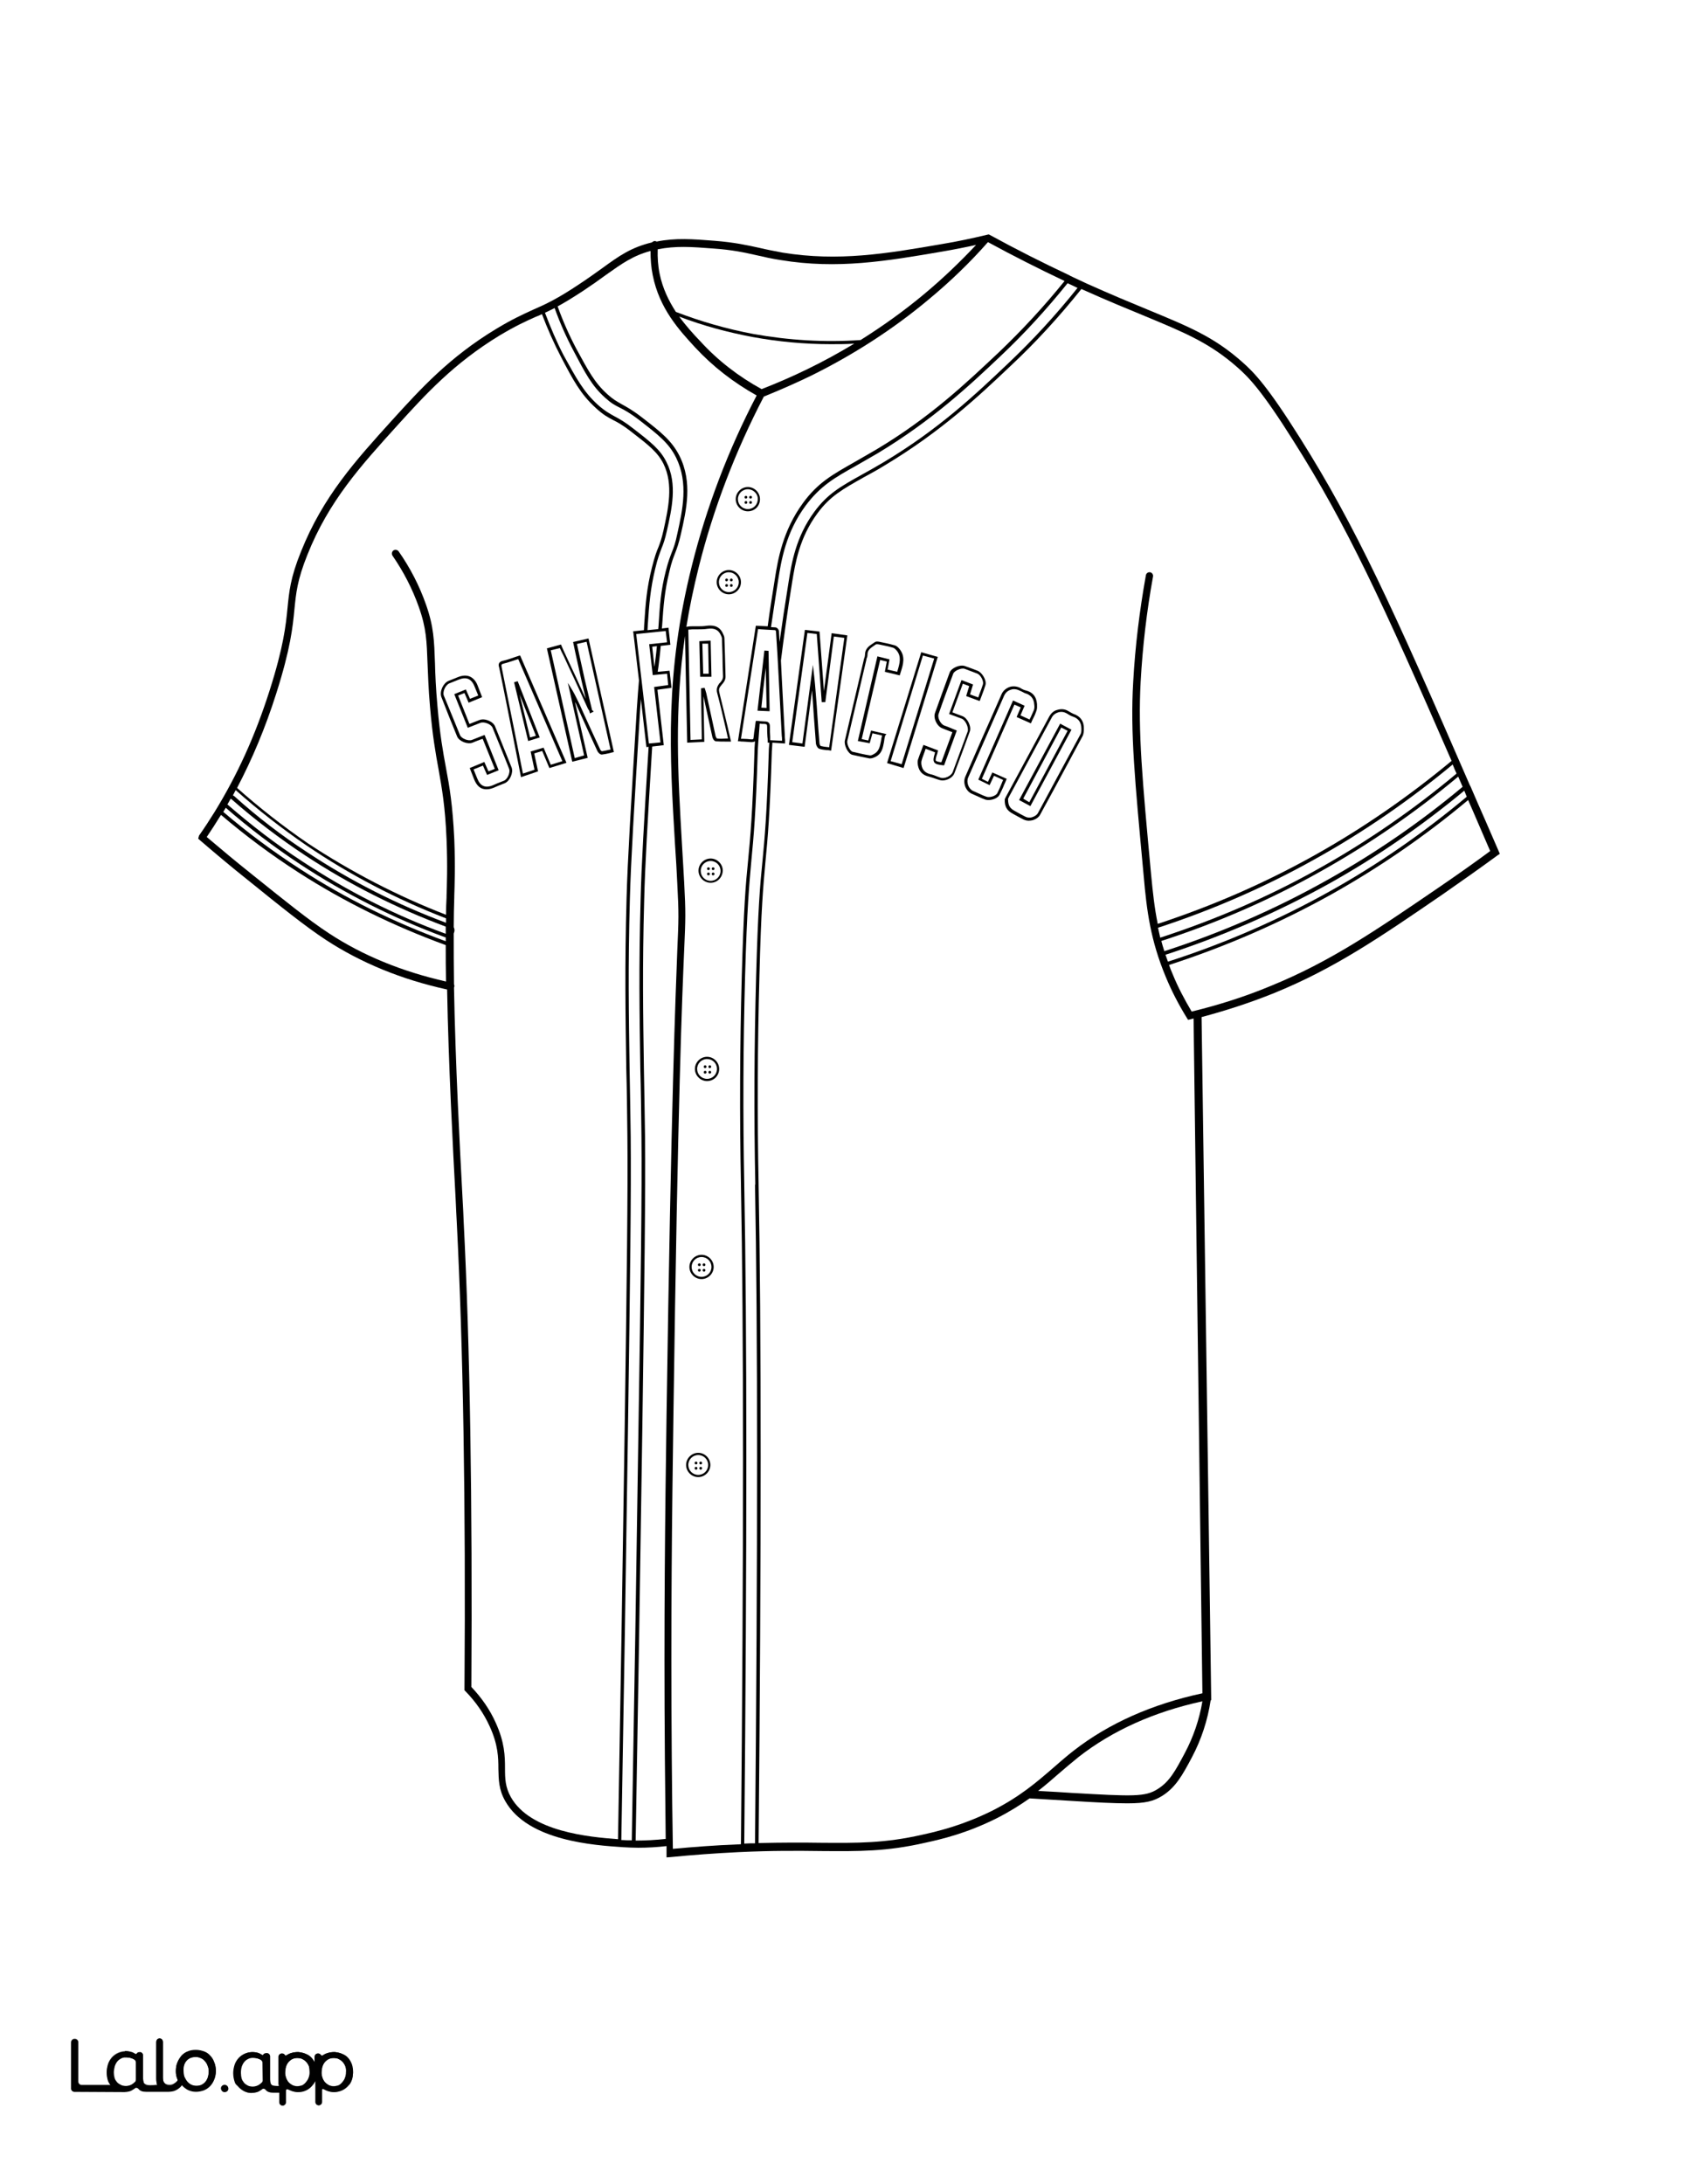 <?xml version="1.0" encoding="utf-8"?>
<!-- Generator: Adobe Illustrator 26.1.0, SVG Export Plug-In . SVG Version: 6.00 Build 0)  -->
<svg version="1.1"  id="Layer_1" data-name="Layer 1" xmlns="http://www.w3.org/2000/svg" xmlns:xlink="http://www.w3.org/1999/xlink" x="0px" y="0px"
	 viewBox="0 0 612 792" style="enable-background:new 0 0 612 792;" xml:space="preserve">
<rect x="0" y="0" width="612" height="792" fill="#808080" stroke="none"/>
<style type="text/css">
	.st0{fill:#FFFFFF;}
	.st1{fill:#010101;}
	.st2{fill:none;}
</style>
<g id="Black">
	<rect x="45.3" y="44.7" width="541.6" height="711.2"/>
</g>
<g id="Color">
	<path class="st0" d="M111.7,309.2c15.6,10.3,32.4,18.8,50.1,25.4c0-0.5,0-1,0-1.6c-17.9-6.9-35-15.8-50.7-26.5
		c-8.9-6.1-17.5-12.8-25.6-20c-0.3,0.6-0.7,1.3-1,1.9c0.2,0.1,0.3,0.2,0.5,0.3C93.3,296.2,102.3,303.1,111.7,309.2z"/>
	<path class="st0" d="M257.8,312.2c-2,0-3.6,1.6-3.6,3.6s1.6,3.6,3.6,3.6s3.6-1.6,3.6-3.6C261.4,313.8,259.8,312.2,257.8,312.2z
		 M257,317.4c-0.3,0-0.5-0.2-0.5-0.5s0.2-0.5,0.5-0.5s0.5,0.2,0.5,0.5S257.3,317.4,257,317.4z M257,315.5c-0.3,0-0.5-0.2-0.5-0.5
		s0.2-0.5,0.5-0.5s0.5,0.2,0.5,0.5S257.3,315.5,257,315.5z M258.7,317.4c-0.3,0-0.5-0.2-0.5-0.5s0.2-0.5,0.5-0.5s0.5,0.2,0.5,0.5
		S259,317.4,258.7,317.4z M258.7,315.5c-0.3,0-0.5-0.2-0.5-0.5s0.2-0.5,0.5-0.5s0.5,0.2,0.5,0.5S259,315.5,258.7,315.5z"/>
	<path class="st0" d="M67.8,754.8c0.4,0.5,0.9,0.9,1.5,1.2s1.2,0.4,1.9,0.4c0.7,0,1.3-0.1,1.9-0.4c0.6-0.2,1-0.6,1.4-1.1
		s0.7-1.1,0.9-1.7c0.2-0.7,0.3-1.4,0.3-2.1c0-0.7-0.1-1.4-0.4-2c-0.2-0.6-0.5-1.2-1-1.7c-0.4-0.5-0.9-0.9-1.5-1.1
		c-0.6-0.3-1.2-0.4-1.8-0.4c-1.5,0-2.6,0.5-3.4,1.4s-1.2,2.2-1.2,3.8c0,0.7,0.1,1.4,0.3,2.1C67,753.7,67.4,754.3,67.8,754.8z"/>
	<path class="st0" d="M274,429.4c-0.5-24.7-0.4-50,0.3-75.4c0.7-24.5,1.4-32.8,2.3-41.7c0.8-8.3,1.6-16.9,2.3-39.9
		c0,0,0-1.1,0.2-3.1h-0.6v-0.5c0-0.6,0-1.1-0.1-1.7c-0.1-1.3-0.1-2.4-0.1-3.6c0-0.4-0.1-0.7-0.2-0.8c-0.1-0.1-0.4-0.2-0.8-0.2
		c-0.6,0-1.1,0-1.7-0.1c-0.5,6.3-0.7,9.5-0.7,9.8c-0.7,22.8-1.5,31.3-2.3,39.6c-0.8,8.9-1.6,17.3-2.3,42
		c-0.7,25.4-0.8,50.8-0.3,75.5v0.4c1,51.9,1,132.2,0,238.8c1.3-0.1,2.6-0.1,3.9-0.1c1-106.5,1-186.8,0-238.7L274,429.4z"/>
	<path class="st0" d="M111.3,747.9c-0.4-0.5-0.8-0.9-1.4-1.2c-0.2-0.1-0.4-0.2-0.6-0.3c-0.4-0.1-0.7-0.2-1.1-0.2
		c-0.8,0-1.5,0.1-2.1,0.3c-0.5,0.2-0.9,0.5-1.3,0.9c-0.8,0.9-1.3,2.1-1.4,3.6c0,0.7,0,1.4,0.2,2s0.5,1.2,0.8,1.7
		c0.4,0.5,0.8,0.9,1.4,1.2c0.5,0.3,1.2,0.5,1.8,0.5c0.6,0.1,1.3-0.1,1.9-0.3s1-0.5,1.4-1s0.8-1,1-1.6c0.3-0.7,0.4-1.4,0.4-2.1
		c0-0.7-0.1-1.3-0.2-2C112,749,111.7,748.4,111.3,747.9z"/>
	<path class="st0" d="M237.5,241.3c0.2-1.8,0.5-3.7,0.8-7l-1.7,0.2l0.8,7.2C237.5,241.5,237.5,241.4,237.5,241.3z"/>
	<path class="st0" d="M42.5,755c0.4,0.5,0.9,0.7,1.4,1c0.6,0.3,1.3,0.4,1.9,0.4c0.7,0,1.3-0.2,2-0.5c0.5-0.3,0.9-0.6,1.3-1
		c0.2-0.2,0.3-0.5,0.3-0.8l0,0v-6.3c0-0.4-0.2-0.8-0.6-1c-0.4-0.2-0.7-0.4-1.1-0.5c-0.6-0.2-1.3-0.3-1.9-0.3c-0.6,0-1.3,0.1-1.8,0.4
		c-0.6,0.3-1,0.6-1.4,1.1s-0.7,1.1-0.9,1.7c-0.2,0.7-0.3,1.4-0.3,2.2c0,0.7,0.1,1.5,0.3,2.2C41.8,754.1,42.1,754.5,42.5,755z"/>
	<path class="st0" d="M94.8,747c-0.4-0.2-0.7-0.4-1.1-0.5c-0.6-0.2-1.3-0.3-1.9-0.3s-1.3,0.1-1.8,0.4c-0.6,0.3-1,0.6-1.4,1.1
		s-0.7,1.1-0.9,1.7c-0.2,0.7-0.3,1.4-0.3,2.2c0,0.7,0.1,1.5,0.3,2.2c0.2,0.6,0.5,1,0.9,1.5s0.9,0.7,1.4,1c0.6,0.3,1.3,0.4,1.9,0.4
		c0.7,0,1.3-0.2,2-0.5c0.5-0.3,0.9-0.6,1.3-1c0.2-0.2,0.3-0.5,0.3-0.8v-6.3C95.4,747.6,95.2,747.2,94.8,747z"/>
	<path class="st0" d="M276.2,256.6l1.9,0.1l-0.3-14.5C277.1,247.8,276.6,252.6,276.2,256.6z"/>
	<path class="st0" d="M422.8,346.2c0.3,0.8,0.6,1.7,0.9,2.5c20.3-6.5,40.1-15.1,58.7-25.5c17.6-9.8,34.3-21.4,49.7-34.3
		c-0.3-0.7-0.6-1.5-0.9-2.2c-15.3,12.7-31.8,24.1-49.2,33.8C463.2,330.9,443.2,339.6,422.8,346.2z"/>
	<polygon class="st0" points="385,263.8 371.2,289.6 373.4,290.9 387.3,265 	"/>
	<polygon class="st0" points="194.4,266.8 188.5,251.8 192.3,267.4 	"/>
	<path class="st0" d="M421.3,341.2c0.3,1.2,0.7,2.5,1.1,3.7c20.4-6.6,40.2-15.2,58.9-25.7c17.4-9.7,34-21.1,49.3-33.9
		c-0.5-1.2-1.1-2.5-1.6-3.7c-15.4,12.9-32.1,24.4-49.6,34.2C461,326.2,441.4,334.7,421.3,341.2z"/>
	<path class="st0" d="M253.3,527.6c-2,0-3.6,1.6-3.6,3.6s1.6,3.6,3.6,3.6s3.6-1.6,3.6-3.6C256.9,529.2,255.3,527.6,253.3,527.6z
		 M252.5,532.9c-0.3,0-0.5-0.2-0.5-0.5s0.2-0.5,0.5-0.5s0.5,0.2,0.5,0.5S252.8,532.9,252.5,532.9z M252.5,531
		c-0.3,0-0.5-0.2-0.5-0.5s0.2-0.5,0.5-0.5s0.5,0.2,0.5,0.5S252.8,531,252.5,531z M254.2,532.9c-0.3,0-0.5-0.2-0.5-0.5
		s0.2-0.5,0.5-0.5s0.5,0.2,0.5,0.5S254.5,532.9,254.2,532.9z M254.2,531c-0.3,0-0.5-0.2-0.5-0.5s0.2-0.5,0.5-0.5s0.5,0.2,0.5,0.5
		S254.5,531,254.2,531z"/>
	<path class="st0" d="M363.1,129c-11.6,11-24.9,23.4-44.6,35.3c-2.9,1.7-5.5,3.2-7.8,4.5c-7.9,4.4-13.1,7.4-18.4,14.5
		c-7.3,9.8-8.9,20.2-10,27c-1,6.2-1.8,11.9-2.6,17.1c0.6,0,1.2,0.1,1.7,0.1c0.6,0.1,1.2,0.9,1.2,1.4c0.1,1.3,0.1,2.6,0.2,3.9
		c0.9-6.5,2-13.8,3.3-21.9c1.1-6.8,2.6-16.2,9.3-25.3c4.8-6.5,9.4-9.1,17.1-13.4c2.4-1.3,5-2.8,7.9-4.5c20.1-12,33.4-24.6,45.2-35.8
		c8.9-8.4,17.4-17.6,25.3-27.5c-1.2-0.6-2.4-1.1-3.6-1.7C379.8,112,371.7,120.9,363.1,129z"/>
	<path class="st0" d="M161.7,338.6L161.7,338.6c0-0.9,0-1.8,0-2.6c-17.9-6.7-35-15.3-50.8-25.7c-9.4-6.2-18.5-13.1-26.9-20.5
		c-0.1-0.1-0.2-0.1-0.3-0.2c-0.4,0.7-0.8,1.4-1.2,2.1c8.5,7.4,17.6,14.4,27.1,20.6C125.8,323,143.3,331.9,161.7,338.6z"/>
	<path class="st0" d="M161.7,341.3c0-0.5,0-0.9,0-1.4c-0.2,0-0.3-0.1-0.4-0.1c-18.5-6.8-36.1-15.7-52.4-26.4
		c-9.4-6.2-18.5-13.1-27-20.5c-0.3,0.5-0.6,1-0.9,1.5c8.8,7.5,18.2,14.5,28,20.8C125.3,325.8,143.1,334.5,161.7,341.3z"/>
	<path class="st0" d="M119.3,338.4c12.3,8.1,26.6,13.9,42.5,17.5c-0.1-4.5-0.1-8.9-0.1-13.2c-18.9-6.9-36.9-15.7-53.5-26.4
		c-9.8-6.3-19.2-13.3-28-20.8c-0.1,0.1-0.2,0.3-0.3,0.4c-1.6,2.6-3.2,5.1-4.9,7.6c5.3,4.5,10.7,9,16.1,13.3
		C103.2,326.5,111.8,333.5,119.3,338.4z"/>
	<path class="st0" d="M264.4,207.5c-2,0-3.6,1.6-3.6,3.6s1.6,3.6,3.6,3.6s3.6-1.6,3.6-3.6S266.3,207.5,264.4,207.5z M263.6,212.8
		c-0.3,0-0.5-0.2-0.5-0.5s0.2-0.5,0.5-0.5s0.5,0.2,0.5,0.5S263.8,212.8,263.6,212.8z M263.6,210.8c-0.3,0-0.5-0.2-0.5-0.5
		s0.2-0.5,0.5-0.5s0.5,0.2,0.5,0.5C264,210.6,263.8,210.8,263.6,210.8z M265.3,212.8c-0.3,0-0.5-0.2-0.5-0.5s0.2-0.5,0.5-0.5
		s0.5,0.2,0.5,0.5S265.6,212.8,265.3,212.8z M265.3,210.8c-0.3,0-0.5-0.2-0.5-0.5s0.2-0.5,0.5-0.5s0.5,0.2,0.5,0.5
		S265.6,210.8,265.3,210.8z"/>
	<path class="st0" d="M161.8,331.7c0-2.2,0.1-4.3,0.2-6.3v-0.5c0.1-3.5,0.4-10.7,0-20.5c-0.5-12.1-1.7-18.6-2.9-25.4
		c-1.1-6-2.2-12.2-3.1-22.7c-0.6-6.6-0.7-11.7-0.9-15.7c-0.3-8-0.4-12.8-3.2-20.6c-2.3-6.5-5.5-12.7-9.5-18.5
		c-0.4-0.6-0.3-1.4,0.3-1.9c0.6-0.4,1.4-0.3,1.9,0.3c4.2,6,7.5,12.4,9.9,19.2c2.9,8.2,3,13.2,3.3,21.4c0.1,4,0.3,9,0.9,15.6
		c0.9,10.4,2,16.5,3.1,22.4c1.3,6.9,2.4,13.4,3,25.7c0.4,9.9,0.1,17.5,0,20.7v0.4c-0.1,3.4-0.2,7.1-0.2,10.9c0.3,0.6,0.4,1.3,0.1,2
		c0,0.1-0.1,0.2-0.1,0.3c0,5.8,0,12,0.1,18.4c0.1,0.3,0.2,0.6,0.1,0.9c0,0.1-0.1,0.2-0.1,0.3c0.5,27.4,2.1,57.6,3.1,76.5
		c0.2,3.1,0.3,5.8,0.4,8.2c2.3,45,3.2,101.8,2.8,168.9c3.7,3.9,6.7,8.2,8.8,12.9c3.3,7.2,3.4,12.2,3.4,16.6c0,3.8,0.1,6.8,2.1,10.4
		c7.1,12.6,28.3,14.5,38.9,15.3c0.9-50.1,1.7-99.9,2.4-147.9c0.8-55.9,1.2-86.7,1-107.2c-0.1-9.2-0.2-17.4-0.4-24
		c-0.3-20.6-0.6-36.8,0.1-62.1c0.4-14.2,1.5-32.3,3.7-68.3c0.3-4.9,0.6-8.2,0.8-10.7l-2.1-17.8l3.9-0.4l0.1-2.1
		c0.5-7.6,0.9-13.1,2.8-20.6c1-4,1.7-5.9,2.4-7.5c0.6-1.6,1.1-2.9,1.8-6c1.7-7.8,3.7-16.6,0-24.1c-2.1-4.2-5.4-6.8-11.5-11.5
		c-3.3-2.6-5.2-3.6-6.8-4.4c-1.9-1-3.6-1.9-6.3-4.4c-5.5-5-8.2-10.1-12.6-18.5c-2.6-5-4.9-10.2-6.9-15.5c-0.8,0.4-1.5,0.7-2.3,1
		c-3.6,1.6-7.3,3.3-13,6.7c-16.8,10.2-27.1,21.6-37.1,32.6c-13.3,14.7-24.9,27.4-32.7,47c-3.7,9.2-4.1,13.9-4.7,19.8
		c-0.6,6.3-1.4,14.2-6.6,30.5c-4,12.6-8.7,23.7-14.2,34.2c8.1,7.2,16.8,14,25.7,20.1C127.3,316.1,144.2,324.9,161.8,331.7z
		 M203.5,233.7l1,2.3c0.6,1.4,1.3,2.7,1.9,4.1l2.8,6c1.1,2.4,2.2,4.9,3.3,7.3c-0.5-2.1-1-4.3-1.5-6.4c-0.7-3.1-1.4-6.3-2.1-9.5
		l-1-4.7l5.6-1.3l9.2,41.2l-0.5,0.1c-0.4,0.1-0.7,0.2-1.1,0.3c-0.9,0.2-1.8,0.4-2.7,0.5c-0.7,0.1-1.5-0.8-1.7-1.3
		c-1.9-4.1-3.8-8.3-5.7-12.5l-1.7-3.8c-0.2-0.5-0.4-1-0.7-1.4l4.6,20.2l-5.6,1.4l-9.2-41.1L203.5,233.7z M182.5,239.6
		c1.3-0.3,2.5-0.7,3.9-1.2c0.6-0.2,1.2-0.4,1.8-0.6l0.5-0.1l16.8,38.9l-6.2,1.9l-2.6-6.2l-2.9,0.9l1.4,6.5l-6.2,2.1l-3.3-16.8
		c-1.5-7.5-3-15.3-4.6-22.9C180.6,240.7,181.1,239.9,182.5,239.6z M162.7,246.9l1.5-0.6c0.7-0.3,1.3-0.5,2-0.8
		c1.5-0.6,3-0.7,4.2-0.2s2.2,1.6,2.8,3.1l1.7,4.4l-4.9,2l-1.5-3.5l-2.3,0.9l4.1,10.3l3.6-1.4c1.9-0.8,5,0.5,5.7,2.3
		c1.9,4.6,3.8,9.5,6,14.9c0.7,1.8-0.6,4.9-2.5,5.7c-0.8,0.3-1.5,0.6-2.3,0.9l-1.6,0.7c-1,0.4-1.8,0.6-2.7,0.6
		c-0.6,0-1.2-0.1-1.7-0.3c-1.2-0.5-2.1-1.6-2.8-3.3l-1.6-4.1l5.3-2.2l1.5,3.4l2.3-0.9l-4.4-10.9l-0.9,0.3c-1,0.4-1.9,0.7-2.8,1.1
		c-1.8,0.7-4.9-0.5-5.6-2.3c-1.9-4.6-3.8-9.4-5.7-14.3C159.4,250.7,160.8,247.7,162.7,246.9z"/>
	<path class="st0" d="M124.5,747.9c-0.4-0.5-0.8-0.9-1.4-1.2c-0.2-0.1-0.4-0.2-0.6-0.3c-0.4-0.1-0.7-0.2-1.1-0.2
		c-0.8,0-1.5,0.1-2.1,0.3c-0.5,0.2-0.9,0.5-1.3,0.9c-0.8,0.9-1.3,2.1-1.4,3.6c0,0.7,0,1.4,0.2,2s0.5,1.2,0.8,1.7
		c0.4,0.5,0.8,0.9,1.4,1.2c0.5,0.3,1.2,0.5,1.8,0.5c0.6,0.1,1.3-0.1,1.9-0.3s1-0.5,1.4-1s0.8-1,1-1.6c0.3-0.7,0.4-1.4,0.4-2.1
		c0.1-0.7,0-1.3-0.2-2C125.2,749,124.9,748.4,124.5,747.9z"/>
	<path class="st0" d="M366.6,132.7c-11.8,11.2-25.3,23.8-45.4,35.9c-2.9,1.8-5.5,3.2-7.9,4.5c-7.6,4.3-12.2,6.8-16.8,13.1
		c-6.5,8.8-8,18-9.1,24.7c-1.8,11.1-3.1,20.6-4.1,28.6c0.1,2.1,0.2,4.1,0.3,6.2l0.2,3.8c0.3,5.7,0.6,11.4,0.9,17.1
		c0,0.5,0,1.1,0.1,1.7v1.3l-4.6-0.3c-0.1,2-0.2,3-0.2,3.1c-0.7,23-1.5,31.6-2.3,39.9c-0.8,8.8-1.6,17.1-2.2,41.6
		c-0.7,25.3-0.8,50.6-0.3,75.3v0.4c1,51.9,1,132.3,0,238.7c8.8-0.2,16-0.2,22.4-0.1c13.5,0.1,23.2,0.2,36.9-2.9
		c5.9-1.3,14.7-3.4,25.4-8.7c10.1-5.1,16.2-10.4,22.1-15.5c2.4-2.1,4.8-4.2,7.5-6.3c12.7-9.9,28.5-16.9,46.7-20.8L433,369.3
		c-0.4,0.1-0.7,0.2-1.1,0.3l-0.9,0.2l-0.5-0.8c-2.9-4.7-5.5-9.7-7.6-14.8c-5.5-13.2-6.9-23.9-8-36.6c-3.2-34.6-4.9-51.9-3.8-70.4
		c0.7-12.8,2.3-25.8,4.6-38.6c0.1-0.7,0.8-1.2,1.5-1.1c0.7,0.1,1.2,0.8,1.1,1.5c-2.3,12.6-3.8,25.5-4.5,38.2
		c-1,18.3,0.6,35.5,3.8,70c0.6,6.2,1.2,12,2.4,17.8c19.8-6.5,38.9-14.8,57.1-25c17.5-9.8,34.1-21.3,49.5-34.1
		c-25.1-57.6-38.1-85.6-57.3-115.9c-11.5-18.3-16.2-23.1-20.4-26.8c-10-8.8-18.9-12.5-33.6-18.6c-6.3-2.6-13.4-5.5-22.1-9.4
		c-0.3-0.1-0.6-0.3-0.9-0.4C384.3,114.8,375.7,124.2,366.6,132.7z M287,247.2L287,247.2L287,247.2L287,247.2z M301.5,272.2l-0.5-0.1
		c-0.4-0.1-0.7-0.1-1.1-0.1c-0.9-0.1-1.8-0.2-2.7-0.5c-0.6-0.2-1.1-1.2-1.2-1.8c-0.3-3.5-0.5-7.1-0.8-10.6l-0.2-3
		c-0.1-1.9-0.3-3.9-0.4-5.8l-2.7,20.5l-5.7-0.7l5.8-41.7l5.3,0.6l1.6,21.6l2.8-21l5.7,0.8L301.5,272.2z M321.2,266.6
		c-0.3,0.7-0.4,1.6-0.5,2.4c-0.4,2.1-0.7,4.3-3.2,5.5c-0.5,0.2-1.1,0.5-1.8,0.5c-0.1,0-0.2,0-0.3,0c-2-0.4-4-0.8-6.2-1.3
		c-1.6-0.4-3.1-3.6-2.7-5.2c1.8-7.5,3.5-15.1,5.3-22.6l1.6-6.8c0-0.2,0.1-0.4,0.2-0.6c0.1-0.4,0.2-0.7,0.2-1.1
		c0-2.2,1.5-3.2,2.9-4.1c0.2-0.1,0.4-0.3,0.6-0.4c0.5-0.4,1.3-0.3,2.1-0.1c1.6,0.3,3.4,0.7,5.2,1.2c0.7,0.2,1.3,0.8,1.7,1.3
		c2.2,2.7,1.4,5.5,0.5,8.3l-0.4,1.3l-5.4-1.3l0.7-3.7l-2.4-0.6l-6.7,28.7l2.4,0.5l1-3.6l5.6,1.3L321.2,266.6z M321.8,276.7
		l12.4-40.2l6,1.7l-12.4,40.3L321.8,276.7z M341.9,283c-0.4,0-0.8-0.1-1.2-0.2c-0.4-0.1-0.8-0.3-1.2-0.4c-0.9-0.3-1.7-0.6-2.5-0.8
		c-2.3-0.5-3.6-1.9-4-4.1c-0.1-0.6-0.2-1.3,0-2c0.4-1.2,0.8-2.3,1.3-3.5c0.2-0.5,0.3-0.9,0.5-1.4l0.2-0.5l5.3,2l-0.2,0.8
		c0,0.2-0.1,0.5-0.2,0.7c-0.3,0.9-0.6,1.9-0.4,2.2c0.2,0.3,1.1,0.5,2,0.6l4-10.9l-0.8-0.3c-1-0.4-1.9-0.7-2.8-1.1
		c-2-0.7-3.4-3.7-2.7-5.6c1.7-4.7,3.4-9.5,5.3-14.6c0.6-1.7,3.7-3,5.5-2.4c0.8,0.3,1.6,0.6,2.5,0.9l2.1,0.8c1.6,0.6,3.4,3.4,2.9,5.2
		c-0.4,1.3-0.8,2.4-1.3,3.7c-0.2,0.5-0.4,1.1-0.6,1.6l-0.2,0.5l-4.9-1.8l1.1-3.6l-2.3-0.9l-3.8,10.4l3.7,1.4
		c1.8,0.7,3.3,3.8,2.6,5.6c-1.8,5-3.6,9.9-5.5,14.9C345.8,281.8,343.8,283,341.9,283z M383.6,257.4c1.3-0.4,2.6-0.3,3.7,0.3
		c0.2,0.1,0.5,0.3,0.7,0.4c0.5,0.3,0.9,0.5,1.3,0.7c2.7,0.9,4,2.8,3.9,5.6c0,0.8-0.1,1.7-0.4,2.4c-4.7,8.7-9.4,17.6-14.1,26.1
		l-1.3,2.4c-0.5,1-1.5,1.7-2.7,2.1c-0.5,0.1-1,0.2-1.5,0.2c-0.7,0-1.4-0.2-2-0.5s-1.3-0.7-1.9-1s-1.2-0.7-1.8-1
		c-2.3-1.2-3.1-2.7-3-5.3l0.1-0.2l0.1-0.2c0.1-0.2,0.2-0.5,0.4-0.8l0.6-1.1c5-9.2,9.9-18.4,14.9-27.6
		C381.3,258.6,382.3,257.7,383.6,257.4z M376.2,255.3c0,0.7,0.1,1.6-0.2,2.4c-0.3,0.9-0.7,1.9-1.2,2.8c-0.2,0.4-0.4,0.8-0.6,1.3
		l-0.2,0.5l-5.2-2.3l1.5-3.5l-2.3-1l-11.8,26.9l2.2,1.1l1.6-3.4l5.2,2.3l-0.2,0.5c-0.2,0.6-0.5,1.1-0.7,1.6
		c-0.5,1.3-1.1,2.5-1.7,3.7s-2.5,1.9-4,1.9c-0.6,0-1.1-0.1-1.5-0.3l-0.8-0.3c-1.3-0.6-2.5-1.1-3.8-1.7c-2.2-1-3.3-4-2.3-6.2
		c3.2-7.4,6.5-14.9,9.8-22.3c1.1-2.5,2.2-5,3.3-7.5c0.5-1.2,1.5-2.1,2.7-2.6s2.6-0.4,3.8,0.1c0.2,0.1,0.5,0.2,0.7,0.4
		c0.5,0.2,0.9,0.5,1.4,0.6C374.6,250.9,376,252.6,376.2,255.3z"/>
	<path class="st0" d="M254.5,455.8c-2,0-3.6,1.6-3.6,3.6s1.6,3.6,3.6,3.6s3.6-1.6,3.6-3.6S256.5,455.8,254.5,455.8z M253.7,461.1
		c-0.3,0-0.5-0.2-0.5-0.5s0.2-0.5,0.5-0.5s0.5,0.2,0.5,0.5S254,461.1,253.7,461.1z M253.7,459.1c-0.3,0-0.5-0.2-0.5-0.5
		s0.2-0.5,0.5-0.5s0.5,0.2,0.5,0.5S254,459.1,253.7,459.1z M255.4,461.1c-0.3,0-0.5-0.2-0.5-0.5s0.2-0.5,0.5-0.5s0.5,0.2,0.5,0.5
		S255.7,461.1,255.4,461.1z M255.4,459.1c-0.3,0-0.5-0.2-0.5-0.5s0.2-0.5,0.5-0.5s0.5,0.2,0.5,0.5S255.7,459.1,255.4,459.1z"/>
	<path class="st0" d="M232.7,411.8c-0.1-9-0.2-17-0.4-24c-0.3-20.5-0.6-36.7,0.1-61.8c0.3-12.3,1.2-27.6,2.9-55.2l-0.8,0.1l-2-17.4
		c-0.1,1.2-0.2,2.6-0.3,4.1c-2.2,36-3.3,54.1-3.7,68.3c-0.7,25.2-0.4,41.4-0.1,62c0.1,6.6,0.3,14.9,0.4,24.1
		c0.2,20.5-0.2,51.3-1,107.2c-0.7,48.1-1.5,97.8-2.4,148c0.1,0,0.2,0,0.3,0c1.2,0.1,2.3,0.1,3.5,0.1c0.9-50.5,1.7-100.3,2.4-148.1
		C232.5,463.1,232.9,432.3,232.7,411.8z"/>
	<path class="st0" d="M220.4,143c2.1,1.9,3.3,2.5,5,3.5c1.8,1,4.1,2.2,7.8,5.1c6.6,5.1,10.5,8.2,13.3,13.7
		c4.8,9.6,2.5,19.6,0.5,28.4c-0.8,3.5-1.4,5.1-2.1,6.9c-0.6,1.6-1.3,3.2-2.1,6.8c-1.7,7-2.1,12-2.6,19.5l-0.1,1l2.4-0.3l0.7,6.2
		l-3.5,0.4c-0.3,3.5-0.6,5.4-0.8,7.3c-0.1,0.7-0.2,1.3-0.3,2.1l4.3-0.4l0.7,6.2l-5.1,0.7l2.3,20.1l-4.2,0.5
		c-1.7,27.7-2.6,43.1-2.9,55.4c-0.7,25.1-0.4,41.3-0.1,61.8c0.1,7.1,0.3,15.1,0.4,24.1c0.2,20.6-0.2,51.4-1,107.3
		c-0.7,47.7-1.5,97.5-2.4,148.1c3.6,0,7.3-0.2,10.9-0.6c-0.1-9.7-0.2-19.5-0.3-29.2c-0.4-50.2,0.1-88.9,0.6-124.2
		c1.7-115,3.3-152.6,3.9-168.6c0.5-11.5,0.6-13.3,0-24.5c-0.2-4.7-0.5-9.3-0.8-13.8c-2-33.4-3.7-62.3,6.1-101.4
		c5.3-21.2,13.2-42,23.5-61.7c-8.4-4.7-15.9-10.5-22.3-17.4c-5.8-6.3-13-14.1-15.4-26.2c-0.6-2.9-0.8-5.8-0.8-8.8
		c-6.4,1.7-10.4,4.6-16.2,8.7c-2.3,1.7-5,3.6-8.3,5.8c-3.7,2.4-6.6,4.2-9.2,5.6c1.9,5.3,4.2,10.5,6.8,15.4
		C213.4,134.4,215.7,138.8,220.4,143z"/>
	<path class="st0" d="M424.1,349.9c0.4,1.1,0.8,2.2,1.3,3.3c1.9,4.7,4.3,9.2,6.9,13.6c9.9-2.4,19.6-5.5,28.7-9.3
		c21.6-8.8,38.1-20.1,60.8-35.6c6.3-4.3,12.7-8.8,18.8-13.3l-4.4-10.2c-1.2-2.8-2.4-5.6-3.6-8.3c-15.4,12.9-32.1,24.4-49.6,34.2
		C464.3,334.7,444.5,343.3,424.1,349.9z"/>
	<polygon class="st0" points="254.8,233.4 255.1,244.3 257.1,244.3 256.9,233.4 	"/>
	<path class="st0" d="M0,792h612V0H0V792z M81.3,758.6c-0.6-0.1-1-0.5-1.1-1.1c-0.2-0.9,0.6-1.7,1.5-1.5c0.5,0.1,1,0.5,1.1,1.1
		C83,758,82.2,758.7,81.3,758.6z M106.2,761.5L106.2,761.5L106.2,761.5z M119.4,761.5L119.4,761.5L119.4,761.5z M127.5,754.6
		c-0.7,1.7-2.1,3-3.9,3.6c-0.9,0.3-1.8,0.4-2.8,0.4c-0.9,0-1.8-0.3-2.6-0.7l-0.8-0.4c-0.2-0.1-0.5,0.1-0.5,0.3v4.4
		c0,0.7-0.6,1.2-1.2,1.2l0,0c-0.7,0-1.2-0.6-1.2-1.2v-7.6c0-0.1-0.1-0.1-0.1,0c-0.4,0.8-1.6,2.8-3.8,3.6c-1.2,0.4-2.3,0.4-2.8,0.4
		c-0.9,0-1.8-0.3-2.6-0.7l-0.7-0.3c-0.3-0.1-0.7,0.1-0.7,0.4v4.3c0,0.7-0.6,1.2-1.2,1.2l0,0c-0.7,0-1.2-0.6-1.2-1.2v-3.5H99
		c-1.3,0-2.3-0.3-2.8-1.1c-0.2-0.3-0.8-0.5-1.2-0.2c-0.2,0.1-0.3,0.2-0.4,0.3s-0.3,0.2-0.5,0.3c-0.4,0.2-0.9,0.4-1.4,0.6
		c-0.5,0.1-1,0.2-1.5,0.2c-0.3,0-0.5,0-0.6,0c-2.4-0.2-4-2-4.4-2.4c-0.1-0.1-0.1-0.2-0.2-0.2l0,0c-0.1-0.1-0.2-0.2-0.3-0.3
		c0-0.1-0.1-0.1-0.1-0.2c0,0,0-0.1-0.1-0.1c-0.2-0.3-0.3-0.6-0.4-0.9c-0.3-0.9-0.5-2-0.5-3.1c0-1,0.2-2,0.5-3
		c0.3-0.9,0.8-1.7,1.4-2.4c1.3-1.4,3.1-2.2,5-2.2c0.8,0,1.6,0.2,2.3,0.4c0.4,0.2,0.8,0.3,1.1,0.6c0.2,0.1,0.5,0.1,0.6-0.1l0,0
		c0.3-0.6,1.3-0.5,1.4-0.5l0,0c0.5,0.1,0.9,0.6,0.9,1.1v7.9c0,0.7,0,1.8,0.4,2.3c0.1,0.1,0.1,0.1,0.2,0.2c0.4,0.4,1.6,0.4,2.6,0.4
		v-10.6c0-0.7,0.6-1.2,1.2-1.2l0,0c0.4,0,0.8,0.2,1,0.6c0.1,0.2,0.4,0.3,0.6,0.1c0.5-0.3,1-0.6,1.6-0.8c0.4-0.1,0.7-0.2,1.1-0.3
		c0,0,0,0,0.1,0c0.5-0.1,1.1-0.1,1.6-0.1c0.9,0.1,1.8,0.3,2.7,0.7c0.8,0.4,1.5,0.9,2.1,1.5c0.4,0.5,0.8,1.1,1.1,1.7v-2.2
		c0-0.7,0.6-1.2,1.2-1.2l0,0c0.4,0,0.8,0.2,1,0.6c0.2,0.2,0.5,0.3,0.7,0.1c0.5-0.3,1-0.6,1.6-0.8c0.4-0.1,0.7-0.2,1.1-0.3
		c0,0,0,0,0.1,0c0.5-0.1,1.1-0.1,1.6-0.1c0.9,0.1,1.8,0.3,2.7,0.7c0.8,0.4,1.5,0.9,2.1,1.5c0.6,0.7,1.1,1.5,1.3,2.3
		c0.3,0.9,0.4,1.9,0.4,3C128.1,752.7,127.9,753.7,127.5,754.6z M72.2,303c1.9-2.7,3.8-5.6,5.6-8.5c8.3-13.5,14.7-27.5,20-44.1
		c5.1-16,5.9-23.7,6.5-29.9c0.6-5.9,1-10.9,4.9-20.5c8-20,19.7-32.9,33.2-47.8c10.1-11.1,20.6-22.7,37.7-33
		c5.8-3.5,9.6-5.2,13.3-6.9c4.6-2,8.9-4,16.8-9.3c3.2-2.1,5.8-4,8.2-5.7c6.3-4.6,10.6-7.6,18.1-9.4c0.3-0.3,0.7-0.5,1.1-0.5
		c0.2,0,0.4,0.1,0.6,0.2c6.9-1.4,13.1-0.9,20.9-0.3c7.5,0.6,11.9,1.6,16.5,2.6c2.5,0.6,5.1,1.1,8.3,1.7c20.2,3.3,37.6,0.4,57.8-3.1
		c5.5-0.9,11.1-2.1,16.5-3.4l0.5-0.1l0.4,0.2c9.5,5.2,19.2,10.1,29,14.7l0,0l0.1,0.1c2.1,1,4.1,1.9,6.2,2.9c8.7,3.9,15.7,6.8,22,9.4
		c15,6.2,24.1,9.9,34.4,19.1c4.3,3.8,9.1,8.8,20.8,27.4c20.3,32.2,33.7,61.6,61.7,126.1l0.1,0.1l0,0c1.7,4,3.5,8.1,5.4,12.4
		l5.3,12.2l-0.9,0.6c-6.4,4.7-13.1,9.4-19.7,14c-22.9,15.7-39.4,27-61.3,35.9c-8.4,3.4-17.3,6.3-26.3,8.7l3.5,247.7h-0.2
		c-1.1,7.3-3.4,14.3-6.8,20.7c-3.5,6.6-5.9,10.9-10.8,14c-3.1,1.9-5.9,2.7-12.6,2.7c-4.6,0-11-0.3-20.5-0.9c-3-0.2-8.3-0.5-15-0.9
		c-3.4,2.4-7.2,4.8-11.9,7.2c-11,5.5-20,7.6-26,8.9c-14,3.2-23.9,3.1-37.6,3c-8.2-0.1-17.6-0.2-30.2,0.4c-8.2,0.4-16.5,1-24.6,1.8
		l-1.4,0.1v-1.4c0-0.9,0-1.8,0-2.7c-3.4,0.4-6.9,0.6-10.3,0.6c-1.9,0-3.7-0.1-5.5-0.2c-10.3-0.7-34.5-2.2-42.7-16.7
		c-2.4-4.2-2.4-7.8-2.5-11.7c0-4.1-0.1-8.8-3.2-15.5c-2.1-4.6-5-8.8-8.7-12.6l-0.4-0.4v-0.5c0.5-67.3-0.5-124.2-2.8-169.2
		c-0.1-2.4-0.3-5.1-0.4-8.2c-1-18.8-2.6-48.9-3.1-76.2c-16.5-3.6-31.3-9.7-44-18c-7.6-5-16.3-12-28.3-21.7
		c-5.8-4.6-11.5-9.4-17.1-14.2l-0.9-0.8L72.2,303z M25.8,740.4c0-0.7,0.6-1.2,1.2-1.2h0.2c0.7,0,1.2,0.6,1.2,1.2v14.3
		c0,0.7,0.6,1.2,1.2,1.2h10.5c-0.4-0.4-0.7-0.9-0.9-1.5c-0.3-0.9-0.5-2-0.5-3.1c0-1,0.2-2,0.5-3c0.3-0.9,0.8-1.7,1.4-2.4
		c1.3-1.4,3.1-2.2,5-2.2c0.8,0,1.6,0.2,2.3,0.4c0.4,0.2,0.8,0.3,1.1,0.6c0.2,0.1,0.5,0.1,0.6-0.1l0,0c0.3-0.6,1.3-0.5,1.4-0.5
		c0.5,0.1,0.9,0.6,0.9,1.1v7.9c0,0.7,0,1.8,0.4,2.3c0.1,0.1,0.1,0.1,0.2,0.2c0.7,0.6,3.3,0.4,4.2,0.3c0.1,0,0.2,0,0.4,0
		c0-0.1,0-0.1-0.1-0.1c-0.2-0.6-0.3-1.3-0.3-2.2v-13.3c0-0.7,0.6-1.2,1.2-1.2l0,0c0.7,0,1.2,0.6,1.2,1.2v13c0,1,0.2,1.6,0.6,2
		c0.4,0.5,1,0.6,1.8,0.6c0.3,0,0.7,0,1-0.1c0.9-0.3,1.8-1.1,2-1.6c0,0-0.2-0.5-0.3-0.8c-0.3-0.9-0.4-1.5-0.4-2.6
		c0-1.2,0.2-2.2,0.6-3.1c0.4-0.9,0.9-1.7,1.5-2.4c0.7-0.7,1.4-1.2,2.3-1.5c0.9-0.4,1.9-0.5,2.9-0.5s1.9,0.2,2.8,0.5s1.7,0.8,2.3,1.5
		c0.7,0.7,1.2,1.5,1.5,2.4c0.4,0.9,0.6,2,0.6,3.1s-0.2,2.2-0.6,3.1c-0.7,1.8-2,3.2-3.8,3.9c-0.9,0.4-1.9,0.5-2.8,0.5
		c-1,0-1.9-0.2-2.8-0.6c-0.7-0.3-1.9-1.2-2.3-1.8c-0.6,1-2.2,2-3.2,2.2c-0.5,0.1-1.1,0.2-1.6,0.2H53c-1.3,0-2.3-0.3-2.8-1.1
		c-0.2-0.3-0.8-0.5-1.2-0.2c-0.2,0.1-0.3,0.2-0.4,0.3s-0.3,0.2-0.5,0.3c-0.4,0.2-0.9,0.4-1.4,0.6c-0.5,0.1-1,0.2-1.5,0.2L27,758.5
		c-0.7,0-1.2-0.6-1.2-1.2V740.4z"/>
	<path class="st0" d="M384,643.2c-2.4,2.1-4.7,4.1-7.4,6.2c5.3,0.3,9.4,0.5,11.9,0.7c22.6,1.3,27,1.5,31.5-1.4
		c4.3-2.7,6.4-6.6,9.8-13c3.1-5.8,5.3-12.2,6.4-18.8c-17.5,3.8-32.6,10.6-44.8,20.1C388.8,639.1,386.3,641.2,384,643.2z"/>
	<path class="st0" d="M216.9,146.8c2.6,2.3,4.3,3.2,6.1,4.2c1.7,0.9,3.7,2,7,4.6c6.2,4.8,9.6,7.5,11.8,12c4,7.9,1.9,17,0.1,25
		c-0.7,3.1-1.2,4.5-1.9,6.2c-0.6,1.7-1.4,3.5-2.3,7.4c-1.8,7.5-2.2,12.9-2.7,20.4l-0.1,1.9l3.9-0.4l0.1-1.2
		c0.5-7.6,0.8-12.6,2.6-19.7c0.9-3.6,1.6-5.3,2.2-6.9c0.7-1.7,1.3-3.3,2-6.7c1.9-8.6,4.1-18.4-0.4-27.6c-2.6-5.3-6.5-8.3-12.9-13.3
		c-3.6-2.8-5.8-4-7.6-4.9s-3.1-1.6-5.3-3.6c-4.8-4.3-7.2-8.9-11.5-17.1c-2.6-4.9-4.9-10.1-6.8-15.4c-1.2,0.6-2.4,1.2-3.5,1.7
		c2,5.3,4.2,10.5,6.8,15.5C209,137,211.6,142,216.9,146.8z"/>
	<path class="st0" d="M309.9,124.6c-2.9,0.2-5.7,0.2-8.6,0.2c-9.5,0-19-0.9-28.3-2.6c-9-1.7-18-4.1-26.6-7.4c2.4,3.3,5.1,6.3,7.7,9
		c6.3,6.9,13.8,12.7,22.2,17.3c5.6-2.2,11.2-4.6,16.7-7.3C298.8,131,304.4,127.9,309.9,124.6z"/>
	<path class="st0" d="M245.2,113.1c9.1,3.5,18.5,6.2,28.1,8c12.8,2.3,25.9,3.1,38.9,2.2c8.1-5.1,15.8-10.6,23.1-16.7
		c6.6-5.5,12.9-11.5,18.8-17.8c-4,0.9-8.1,1.7-12.2,2.4c-20.4,3.5-38.1,6.5-58.7,3.1c-3.3-0.5-5.9-1.1-8.5-1.7
		c-4.5-1-8.8-2-16.1-2.5c-7.8-0.6-13.5-1-20,0.3c-0.1,3,0.1,6,0.7,8.9C240.4,104.6,242.6,109.1,245.2,113.1z"/>
	<path class="st0" d="M337,108.5c-13,10.9-27.5,20.2-42.9,27.8c-5.6,2.7-11.3,5.2-17,7.5c-10.3,19.8-18.3,40.6-23.6,61.8
		c-1.9,7.6-3.4,14.8-4.5,21.7l0.6-0.1c0.5-0.1,0.9-0.1,1.4-0.1c0.6,0,1.2,0,1.9,0c1.2,0,2.4,0,3.5-0.2c1.8-0.2,4.3-0.2,5.7,2.5
		c0.3,0.7,0.7,1.3,0.7,2c0.1,2,0.1,4.1,0.2,6.1c0.1,2.5,0.1,5.1,0.2,7.6c0.1,1.5-0.7,2.4-1.4,3.2c-0.1,0.1-0.2,0.3-0.3,0.4
		c-0.7,0.8-0.8,1.5-0.5,2.6c1,4.1,2,8.1,3,12.4l1.2,5.2h-0.7c-0.4,0-0.9,0-1.3,0c-1.2,0-2.3,0-3.5-0.1c-0.8-0.1-1.3-1.4-1.3-1.7
		c-0.8-3.7-1.6-7.3-2.4-11l-0.8-3.6l0.3,16.5l-6.2,0.3l-0.8-38.7c-3.9,26.9-2.6,49.8-1.1,75.5c0.3,4.5,0.5,9.1,0.8,13.8
		c0.6,11.3,0.5,13.1,0,24.7c-0.7,16-2.3,53.6-3.9,168.6c-0.5,35.3-1,74-0.6,124.1c0.1,11,0.2,22.1,0.4,33.1
		c7.7-0.7,15.5-1.3,23.3-1.6c0.5,0,0.9,0,1.4-0.1c1-106.6,1-186.9,0-238.8v-0.4c-0.5-24.8-0.4-50.2,0.3-75.6
		c0.7-24.7,1.4-33.1,2.3-42c0.8-8.3,1.6-16.8,2.3-39.6c0-0.2,0-1.3,0.2-3.5c-0.3,0.2-0.8,0.3-1.4,0.3c-0.9-0.1-1.9-0.1-2.9-0.2
		c-0.4,0-0.9,0-1.3-0.1h-0.6l6.5-41.9l2.1,0.1c0.7,0,1.5,0.1,2.2,0.1c0.7-5.3,1.6-11,2.6-17.2c1.1-6.9,2.8-17.4,10.2-27.5
		c5.4-7.4,10.7-10.3,18.8-14.9c2.3-1.3,4.9-2.8,7.8-4.5c19.6-11.7,32.7-24.2,44.3-35.1c8.4-8,16.5-16.7,24-26
		c-9.3-4.4-18.6-9.1-27.8-14.1C351.8,95.3,344.6,102.2,337,108.5z M253.3,535.6c-2.4,0-4.4-2-4.4-4.4s2-4.4,4.4-4.4s4.4,2,4.4,4.4
		S255.7,535.6,253.3,535.6z M254.5,463.8c-2.4,0-4.4-2-4.4-4.4s2-4.4,4.4-4.4s4.4,2,4.4,4.4S256.9,463.8,254.5,463.8z M256.5,392
		c-2.4,0-4.4-2-4.4-4.4s2-4.4,4.4-4.4s4.4,2,4.4,4.4S259,392,256.5,392z M257.8,320.1c-2.4,0-4.4-2-4.4-4.4s2-4.4,4.4-4.4
		s4.4,2,4.4,4.4C262.1,318.2,260.2,320.1,257.8,320.1z M264.4,215.5c-2.4,0-4.4-2-4.4-4.4s2-4.4,4.4-4.4s4.4,2,4.4,4.4
		S266.8,215.5,264.4,215.5z M271.3,185.4c-2.4,0-4.4-2-4.4-4.4s2-4.4,4.4-4.4s4.4,2,4.4,4.4C275.7,183.5,273.8,185.4,271.3,185.4z"
		/>
	<path class="st0" d="M256.5,384c-2,0-3.6,1.6-3.6,3.6s1.6,3.6,3.6,3.6s3.6-1.6,3.6-3.6S258.5,384,256.5,384z M255.8,389.3
		c-0.3,0-0.5-0.2-0.5-0.5s0.2-0.5,0.5-0.5s0.5,0.2,0.5,0.5S256,389.3,255.8,389.3z M255.8,387.3c-0.3,0-0.5-0.2-0.5-0.5
		s0.2-0.5,0.5-0.5s0.5,0.2,0.5,0.5S256,387.3,255.8,387.3z M257.5,389.3c-0.3,0-0.5-0.2-0.5-0.5s0.2-0.5,0.5-0.5s0.5,0.2,0.5,0.5
		S257.7,389.3,257.5,389.3z M257.5,387.3c-0.3,0-0.5-0.2-0.5-0.5s0.2-0.5,0.5-0.5s0.5,0.2,0.5,0.5S257.7,387.3,257.5,387.3z"/>
	<path class="st0" d="M420.1,336.4c0.3,1.2,0.5,2.4,0.8,3.6c20-6.5,39.5-14.9,57.8-25.2c17.5-9.8,34.3-21.4,49.7-34.3
		c-0.5-1.1-1-2.2-1.4-3.3c-15.4,12.8-32,24.3-49.4,34C459.3,321.5,440,329.9,420.1,336.4z"/>
	<path class="st0" d="M271.3,177.4c-2,0-3.6,1.6-3.6,3.6s1.6,3.6,3.6,3.6s3.6-1.6,3.6-3.6C275,179.1,273.3,177.4,271.3,177.4z
		 M270.6,182.7c-0.3,0-0.5-0.2-0.5-0.5s0.2-0.5,0.5-0.5s0.5,0.2,0.5,0.5S270.8,182.7,270.6,182.7z M270.6,180.8
		c-0.3,0-0.5-0.2-0.5-0.5s0.2-0.5,0.5-0.5s0.5,0.2,0.5,0.5S270.8,180.8,270.6,180.8z M272.3,182.7c-0.3,0-0.5-0.2-0.5-0.5
		s0.2-0.5,0.5-0.5s0.5,0.2,0.5,0.5S272.5,182.7,272.3,182.7z M272.3,180.8c-0.3,0-0.5-0.2-0.5-0.5s0.2-0.5,0.5-0.5s0.5,0.2,0.5,0.5
		S272.5,180.8,272.3,180.8z"/>
	<path class="st1" d="M27,758.5l18.2,0.1c0.5,0,1-0.1,1.5-0.2c0.5-0.1,1-0.3,1.4-0.6c0.2-0.1,0.3-0.2,0.5-0.3s0.3-0.2,0.4-0.3
		c0.3-0.3,0.9-0.1,1.2,0.2c0.6,0.8,1.5,1.1,2.8,1.1h8.2c0.5,0,1.1-0.1,1.6-0.2c1-0.2,2.6-1.2,3.2-2.2c0.4,0.6,1.6,1.5,2.3,1.8
		c0.9,0.4,1.8,0.6,2.8,0.6s1.9-0.2,2.8-0.5c1.8-0.7,3.1-2.1,3.8-3.9c0.4-0.9,0.6-2,0.6-3.1c0-1.2-0.2-2.2-0.6-3.1
		c-0.3-0.9-0.9-1.7-1.5-2.4c-0.7-0.7-1.4-1.2-2.3-1.5c-0.9-0.4-1.8-0.5-2.8-0.5s-1.9,0.2-2.9,0.5c-0.9,0.3-1.6,0.8-2.3,1.5
		c-0.6,0.6-1.1,1.4-1.5,2.4c-0.4,0.9-0.6,2-0.6,3.1s0.1,1.7,0.4,2.6c0.1,0.2,0.3,0.7,0.3,0.8c-0.2,0.6-1.1,1.4-2,1.6
		c-0.3,0.1-0.7,0.1-1,0.1c-0.7,0-1.4-0.1-1.8-0.6c-0.4-0.5-0.6-1-0.6-2v-13c0-0.7-0.6-1.2-1.2-1.2l0,0c-0.7,0-1.2,0.6-1.2,1.2v13.3
		c0,0.9,0.1,1.6,0.3,2.2c0,0.1,0,0.1,0.1,0.1c-0.1,0-0.2,0-0.4,0c-1,0.1-3.5,0.3-4.2-0.3c-0.1-0.1-0.1-0.1-0.2-0.2
		c-0.4-0.5-0.4-1.7-0.4-2.3v-7.9c0-0.5-0.4-1-0.9-1.1c-0.1,0-1-0.1-1.4,0.5l0,0c-0.1,0.2-0.4,0.3-0.6,0.1c-0.4-0.2-0.7-0.4-1.1-0.6
		c-0.7-0.3-1.4-0.4-2.3-0.4c-1.9,0-3.7,0.8-5,2.2c-0.6,0.7-1.1,1.5-1.4,2.4c-0.3,1-0.5,2-0.5,3c0,1.1,0.2,2.2,0.5,3.1
		c0.2,0.5,0.5,1,0.9,1.5H29.6c-0.7,0-1.2-0.6-1.2-1.2v-14.3c0-0.7-0.6-1.2-1.2-1.2H27c-0.7,0-1.2,0.6-1.2,1.2v16.8
		C25.8,757.9,26.3,758.5,27,758.5z M67.7,747.2c0.8-1,2-1.4,3.4-1.4c0.6,0,1.3,0.2,1.8,0.4c0.6,0.3,1.1,0.7,1.5,1.1
		c0.4,0.5,0.8,1.1,1,1.7c0.2,0.7,0.4,1.3,0.4,2s-0.1,1.4-0.3,2.1c-0.2,0.6-0.5,1.2-0.9,1.7s-0.9,0.8-1.4,1.1
		c-0.6,0.3-1.3,0.4-1.9,0.4s-1.3-0.1-1.9-0.4c-0.6-0.3-1.1-0.7-1.5-1.2s-0.7-1.1-1-1.7c-0.2-0.7-0.3-1.4-0.3-2.1
		C66.5,749.4,66.9,748.1,67.7,747.2z M41.6,749.2c0.2-0.6,0.5-1.2,0.9-1.7s0.9-0.8,1.4-1.1c0.6-0.3,1.2-0.4,1.8-0.4s1.3,0.1,1.9,0.3
		c0.4,0.1,0.8,0.3,1.1,0.5s0.6,0.6,0.6,1v6.3l0,0c0,0.3-0.1,0.6-0.3,0.8c-0.4,0.4-0.8,0.7-1.3,1c-0.6,0.3-1.3,0.5-2,0.5
		s-1.4-0.1-1.9-0.4c-0.5-0.3-1-0.5-1.4-1s-0.7-0.9-0.9-1.5c-0.2-0.7-0.3-1.4-0.3-2.2C41.3,750.6,41.4,749.9,41.6,749.2z"/>
	<path class="st2" d="M106.2,761.5L106.2,761.5"/>
	<path class="st2" d="M119.4,761.5L119.4,761.5"/>
	<path class="st1" d="M126.4,746.3c-0.6-0.7-1.3-1.2-2.1-1.5c-0.8-0.4-1.8-0.6-2.7-0.7c-0.5,0-1.1,0-1.6,0.1c0,0,0,0-0.1,0
		c-0.4,0.1-0.8,0.2-1.1,0.3c-0.6,0.2-1.1,0.4-1.6,0.8c-0.2,0.2-0.5,0.1-0.7-0.1c-0.2-0.3-0.6-0.6-1-0.6l0,0c-0.7,0-1.2,0.6-1.2,1.2
		v2.2c-0.3-0.6-0.7-1.2-1.1-1.7c-0.6-0.7-1.3-1.2-2.1-1.5c-0.8-0.4-1.8-0.6-2.7-0.7c-0.5,0-1.1,0-1.6,0.1c0,0,0,0-0.1,0
		c-0.4,0.1-0.8,0.2-1.1,0.3c-0.6,0.2-1.1,0.5-1.6,0.8c-0.2,0.1-0.4,0.1-0.6-0.1c-0.2-0.4-0.6-0.6-1-0.6l0,0c-0.7,0-1.2,0.6-1.2,1.2
		v10.6c-1,0-2.2,0-2.6-0.4c-0.1-0.1-0.1-0.1-0.2-0.2c-0.4-0.5-0.4-1.7-0.4-2.3v-7.9c0-0.5-0.4-1-0.9-1.1l0,0c-0.1,0-1-0.1-1.4,0.5
		l0,0c-0.1,0.2-0.4,0.3-0.6,0.1c-0.4-0.2-0.7-0.4-1.1-0.6c-0.7-0.3-1.4-0.4-2.3-0.4c-1.9,0-3.7,0.8-5,2.2c-0.6,0.7-1.1,1.5-1.4,2.4
		c-0.3,1-0.5,2-0.5,3c0,1.1,0.2,2.2,0.5,3.1c0.1,0.3,0.3,0.6,0.4,0.9c0,0,0,0.1,0.1,0.1c0,0.1,0.1,0.1,0.1,0.2
		c0.1,0.1,0.2,0.2,0.3,0.3l0,0c0,0,0.1,0.1,0.2,0.2c0.3,0.4,1.9,2.2,4.4,2.4c0.1,0,0.3,0,0.6,0c0.5,0,1-0.1,1.5-0.2
		c0.5-0.1,1-0.3,1.4-0.6c0.2-0.1,0.3-0.2,0.5-0.3c0.1-0.1,0.3-0.2,0.4-0.3c0.3-0.3,0.9-0.1,1.2,0.2c0.6,0.8,1.5,1.1,2.8,1.1h2.1v3.5
		c0,0.7,0.6,1.2,1.2,1.2l0,0c0.7,0,1.2-0.6,1.2-1.2V758c0-0.3,0.4-0.6,0.7-0.4l0.7,0.3c0.8,0.4,1.7,0.6,2.6,0.7
		c0.4,0,1.6,0.1,2.8-0.4c2.3-0.8,3.4-2.7,3.8-3.6c0-0.1,0.1,0,0.1,0v7.6c0,0.7,0.6,1.2,1.2,1.2l0,0c0.7,0,1.2-0.6,1.2-1.2v-4.4
		c0-0.3,0.3-0.5,0.5-0.3l0.8,0.4c0.8,0.4,1.7,0.6,2.6,0.7c0.9,0.1,1.9-0.1,2.8-0.4c1.7-0.6,3.1-1.9,3.9-3.6c0.4-0.9,0.6-1.9,0.7-3
		c0-1.1-0.1-2.1-0.4-3C127.4,747.8,127,747,126.4,746.3z M95.3,754.3c0,0.3-0.1,0.6-0.3,0.8c-0.4,0.4-0.8,0.7-1.3,1
		c-0.6,0.3-1.3,0.5-2,0.5s-1.4-0.1-1.9-0.4c-0.5-0.3-1-0.5-1.4-1s-0.7-0.9-0.9-1.5c-0.2-0.7-0.3-1.4-0.3-2.2c0-0.7,0.1-1.5,0.3-2.2
		c0.2-0.6,0.5-1.2,0.9-1.7s0.9-0.8,1.4-1.1c0.6-0.3,1.2-0.4,1.8-0.4c0.6,0,1.3,0.1,1.9,0.3c0.4,0.1,0.8,0.3,1.1,0.5
		c0.3,0.2,0.6,0.6,0.6,1L95.3,754.3z M112,753.6c-0.2,0.6-0.5,1.1-1,1.6c-0.4,0.4-0.9,0.8-1.4,1c-0.6,0.2-1.3,0.3-1.9,0.3
		s-1.2-0.2-1.8-0.5c-0.5-0.3-1-0.7-1.4-1.2s-0.7-1.1-0.8-1.7c-0.2-0.7-0.3-1.3-0.2-2c0.1-1.5,0.5-2.7,1.4-3.6
		c0.4-0.4,0.8-0.7,1.3-0.9c0.6-0.3,1.3-0.4,2.1-0.3c0.4,0,0.8,0.1,1.1,0.2c0.2,0.1,0.4,0.2,0.6,0.3c0.5,0.3,1,0.7,1.4,1.2
		s0.7,1.1,0.9,1.7c0.2,0.6,0.3,1.3,0.2,2C112.4,752.3,112.3,753,112,753.6z M125.2,753.6c-0.2,0.6-0.5,1.1-1,1.6
		c-0.4,0.4-0.9,0.8-1.4,1c-0.6,0.2-1.3,0.3-1.9,0.3s-1.2-0.2-1.8-0.5c-0.5-0.3-1-0.7-1.4-1.2s-0.7-1.1-0.8-1.7
		c-0.2-0.7-0.3-1.3-0.2-2c0.1-1.5,0.5-2.7,1.4-3.6c0.4-0.4,0.8-0.7,1.3-0.9c0.6-0.3,1.3-0.4,2.1-0.3c0.4,0,0.8,0.1,1.1,0.2
		c0.2,0.1,0.4,0.2,0.6,0.3c0.5,0.3,1,0.7,1.4,1.2s0.7,1.1,0.9,1.7c0.2,0.6,0.3,1.3,0.2,2C125.6,752.3,125.4,753,125.2,753.6z"/>
	<path class="st1" d="M81.7,756c-0.9-0.1-1.7,0.6-1.5,1.5c0.1,0.5,0.5,1,1.1,1.1c0.9,0.1,1.7-0.6,1.5-1.5
		C82.7,756.5,82.3,756.1,81.7,756z"/>
	<path class="st0" d="M261.1,247.7c0.7-0.8,1.2-1.4,1.2-2.5c-0.1-2.5-0.2-5.1-0.2-7.6c-0.1-2-0.1-4.1-0.2-6.1c0-0.4-0.3-1-0.5-1.4
		c-0.9-1.8-2.3-2.4-4.7-2.1c-1.2,0.2-2.5,0.2-3.7,0.2c-0.6,0-1.2,0-1.8,0c-0.4,0-0.8,0.1-1.3,0.1h-0.2l0.8,40l4.1-0.2l-0.3-18.5
		l1.3-0.2l0.3,0.9c0.1,0.3,0.2,0.7,0.3,1l1,4.6c0.8,3.7,1.6,7.3,2.4,11c0.1,0.4,0.4,0.8,0.5,0.9c1,0.1,2.1,0.1,3.3,0
		c0.2,0,0.4,0,0.7,0l-0.9-4c-1-4.3-1.9-8.3-3-12.4c-0.4-1.4-0.1-2.4,0.7-3.5C260.8,247.9,260.9,247.8,261.1,247.7z M254,245.4
		l-0.3-12.9l4.1-0.2l0.3,13.1L254,245.4z"/>
	<path class="st0" d="M274.8,261.4c0.3,0,0.6,0,0.9,0.1c0.6,0,1.1,0.1,1.6,0.1c0.7,0,1.2,0.1,1.5,0.4c0.5,0.4,0.5,1.1,0.5,1.6
		c0,1.2,0,2.3,0.1,3.6c0,0.4,0,0.8,0,1.2l4.3,0.2v-0.2c0-0.5,0-1.1-0.1-1.6c-0.3-5.7-0.6-11.4-0.9-17.1l-0.2-3.8
		c-0.3-5.7-0.6-11.3-1-17c0-0.1-0.2-0.4-0.3-0.4c-1.6-0.1-3.3-0.2-5.1-0.3l-1.1-0.1l-6.2,39.8c0.3,0,0.5,0,0.8,0c1,0,2,0.1,2.9,0.2
		c0.3,0,0.6,0,0.7-0.1s0.2-0.4,0.2-0.8c0.1-1.2,0.3-2.4,0.5-3.7c0.1-0.5,0.1-1.1,0.2-1.6l0.1-0.5H274.8z M277.3,235.9l1.5,0.1
		l0.4,21.9l-4.4-0.2L277.3,235.9z"/>
	<path class="st0" d="M211.9,273.9l-5.9-26.3l1.7,2.8c1,1.7,1.8,3.5,2.6,5.1l1.7,3.8c1.9,4.2,3.8,8.3,5.7,12.4
		c0.1,0.3,0.5,0.7,0.7,0.7c0.8-0.1,1.6-0.3,2.5-0.5c0.2,0,0.4-0.1,0.6-0.1l-8.7-39.1l-3.5,0.8l0.8,3.7c0.7,3.2,1.4,6.3,2.1,9.5
		c0.6,2.5,1.2,5,1.8,7.5l0.8,3.3l0.6,0.5l-1.4,0.7l-0.2-0.9c0-0.1-0.1-0.1-0.1-0.2c-0.2-0.3-0.4-0.5-0.5-0.8
		c-1.6-3.4-3.1-6.9-4.7-10.3l-2.8-6c-0.6-1.3-1.2-2.7-1.9-4l-0.7-1.5l-3.3,0.8l8.7,39.1L211.9,273.9z"/>
	<path class="st0" d="M302.5,230.8l-3.1,23.8h-1.3l-1.8-24.7l-3.4-0.4l-5.5,39.6l3.7,0.5l3.8-28.5l0.5,4.4c0.4,3.5,0.6,7.1,0.9,10.5
		l0.2,3c0.2,3.5,0.5,7,0.8,10.6c0,0.3,0.3,0.8,0.4,0.9c0.8,0.2,1.6,0.3,2.5,0.4c0.2,0,0.4,0,0.6,0.1l5.5-39.7L302.5,230.8z"/>
	<path class="st0" d="M166.9,266.6c0.5,1.2,3,2.2,4.3,1.7c0.9-0.4,1.9-0.7,2.8-1.1l1.8-0.7l5.1,12.8l-4.2,1.7l-1.5-3.4l-3.4,1.4
		l1.3,3.2c0.6,1.5,1.3,2.4,2.3,2.8c0.9,0.4,2.1,0.3,3.5-0.3l1.6-0.7c0.8-0.3,1.5-0.6,2.3-0.9c1.3-0.5,2.4-3,1.9-4.3
		c-2.1-5.4-4.1-10.2-6-14.9c-0.5-1.3-3-2.3-4.4-1.8l-4.6,1.8l-4.9-12.2l4.2-1.7l1.5,3.4l3-1.2l-1.4-3.4c-0.5-1.3-1.3-2.2-2.2-2.6
		c-1-0.4-2.1-0.3-3.4,0.2c-0.7,0.3-1.3,0.5-2,0.8l-1.5,0.6c-1.4,0.6-2.5,3-2,4.4C163.1,257.2,165,262,166.9,266.6z"/>
	<path class="st0" d="M186.6,264.9l3.1,15.6l4.2-1.4l-1.4-6.6l4.7-1.4l2.6,6.2l4.2-1.3l-16-37c-0.4,0.1-0.9,0.3-1.3,0.4
		c-1.3,0.4-2.6,0.9-3.9,1.2c-0.9,0.2-1,0.4-0.8,1.4C183.5,249.6,185.1,257.4,186.6,264.9z M187.8,247l8,20.4l-4.2,1.3l-5.1-21.3
		L187.8,247z"/>
	<path class="st0" d="M348.9,260.6l-4.6-1.7l4.5-12.3l4.2,1.6l-1.1,3.6l3,1.1c0.1-0.4,0.3-0.8,0.4-1.2c0.5-1.2,0.9-2.4,1.3-3.6
		c0.3-1.2-0.9-3.5-2.2-3.9l-2.1-0.8c-0.8-0.3-1.6-0.6-2.4-0.9c-1.2-0.4-3.7,0.7-4.1,1.8c-1.9,5.1-3.7,9.9-5.3,14.6
		c-0.5,1.3,0.7,3.7,2.1,4.2c0.9,0.3,1.9,0.7,2.8,1.1l1.7,0.7l-4.6,12.6h-0.4c-1.8-0.2-2.7-0.4-3.2-1.1c-0.4-0.7-0.3-1.5,0.2-3.1
		c0-0.2,0.1-0.3,0.1-0.5l-3.4-1.3c-0.1,0.3-0.2,0.6-0.3,0.9c-0.4,1.2-0.9,2.3-1.2,3.5c-0.1,0.4-0.1,1,0,1.5c0.3,1.8,1.3,2.8,3.1,3.3
		c0.9,0.2,1.8,0.5,2.7,0.9c0.4,0.1,0.7,0.3,1.1,0.4c1.5,0.5,3.8-0.6,4.4-2c1.8-5,3.7-9.9,5.5-14.9
		C351.4,263.6,350.2,261.1,348.9,260.6z"/>
	<path class="st0" d="M311.2,268.7l7.1-30.7l4.4,1.1l-0.7,3.7l3.5,0.8l0.1-0.4c0.8-2.7,1.5-5.1-0.3-7.3c-0.2-0.2-0.7-0.8-1.2-1
		c-1.7-0.5-3.6-0.9-5.1-1.2c-0.4-0.1-0.7-0.1-0.9-0.1c-0.2,0-0.3,0-0.4,0.1c-0.2,0.1-0.4,0.3-0.6,0.4c-1.3,0.9-2.4,1.6-2.4,3.3
		c0,0.5-0.1,0.9-0.3,1.3c-0.1,0.2-0.1,0.4-0.1,0.5l-1.6,6.8c-1.8,7.5-3.5,15.1-5.3,22.6c-0.3,1.3,1,3.8,1.9,4c2.2,0.5,4.2,1,6.2,1.3
		c0.3,0.1,0.9-0.1,1.4-0.4c2-1,2.3-2.8,2.7-4.8c0.1-0.7,0.2-1.3,0.4-2l-3.5-0.8l-1,3.6L311.2,268.7z"/>
	<path class="st0" d="M370.1,250.5c-0.2-0.1-0.5-0.2-0.7-0.3c-0.5-0.2-1-0.3-1.6-0.3c-0.5,0-0.9,0.1-1.4,0.3c-1,0.4-1.7,1.1-2.1,2
		c-1.1,2.5-2.2,5-3.3,7.5c-3.3,7.4-6.5,14.9-9.8,22.3c-0.7,1.7,0.2,4.1,1.8,4.8c1.3,0.6,2.5,1.1,3.8,1.7l0.8,0.3
		c1.2,0.6,3.6-0.1,4.2-1.2c0.6-1.2,1.1-2.3,1.6-3.6c0.2-0.4,0.3-0.8,0.5-1.2l-3.3-1.5l-1.6,3.4l-4.1-2l12.6-28.7l4.2,1.9l-1.5,3.5
		l3.3,1.5c0.1-0.3,0.3-0.6,0.4-0.8c0.4-0.9,0.8-1.8,1.2-2.7c0.2-0.6,0.2-1.3,0.1-1.9c-0.1-2.2-1.3-3.6-3.5-4.2
		C371.1,251,370.6,250.7,370.1,250.5z"/>
	<polygon class="st0" points="241.5,228.8 230.8,229.9 235.4,269.6 239.6,269.2 237.3,249.1 242.4,248.4 242,244.3 236.8,244.8 
		235.5,233.6 242,232.9 	"/>
	<path class="st0" d="M365.7,289.8c0,2.2,0.6,3.3,2.5,4.3c0.6,0.3,1.2,0.7,1.8,1c0.6,0.3,1.3,0.7,1.9,1c0.7,0.4,1.7,0.5,2.6,0.2
		s1.7-0.8,2.1-1.6l1.3-2.4c4.6-8.6,9.4-17.4,14.1-26.1c0.3-0.5,0.3-1.2,0.3-1.9c0-2.3-1-3.8-3.2-4.5c-0.6-0.2-1.1-0.5-1.6-0.8
		c-0.2-0.1-0.4-0.3-0.7-0.4c-0.9-0.5-1.9-0.6-2.9-0.3c-1,0.3-1.8,0.9-2.3,1.8c-5,9.2-9.9,18.4-14.9,27.6l-0.6,1.1
		c-0.1,0.3-0.3,0.6-0.4,0.8L365.7,289.8z M384.6,262.4l4.1,2.2l-14.9,27.7l-4.1-2.2L384.6,262.4z"/>
	<polygon class="st0" points="334.8,237.7 323.1,276 327.1,277.1 338.9,238.8 	"/>
</g>
</svg>
